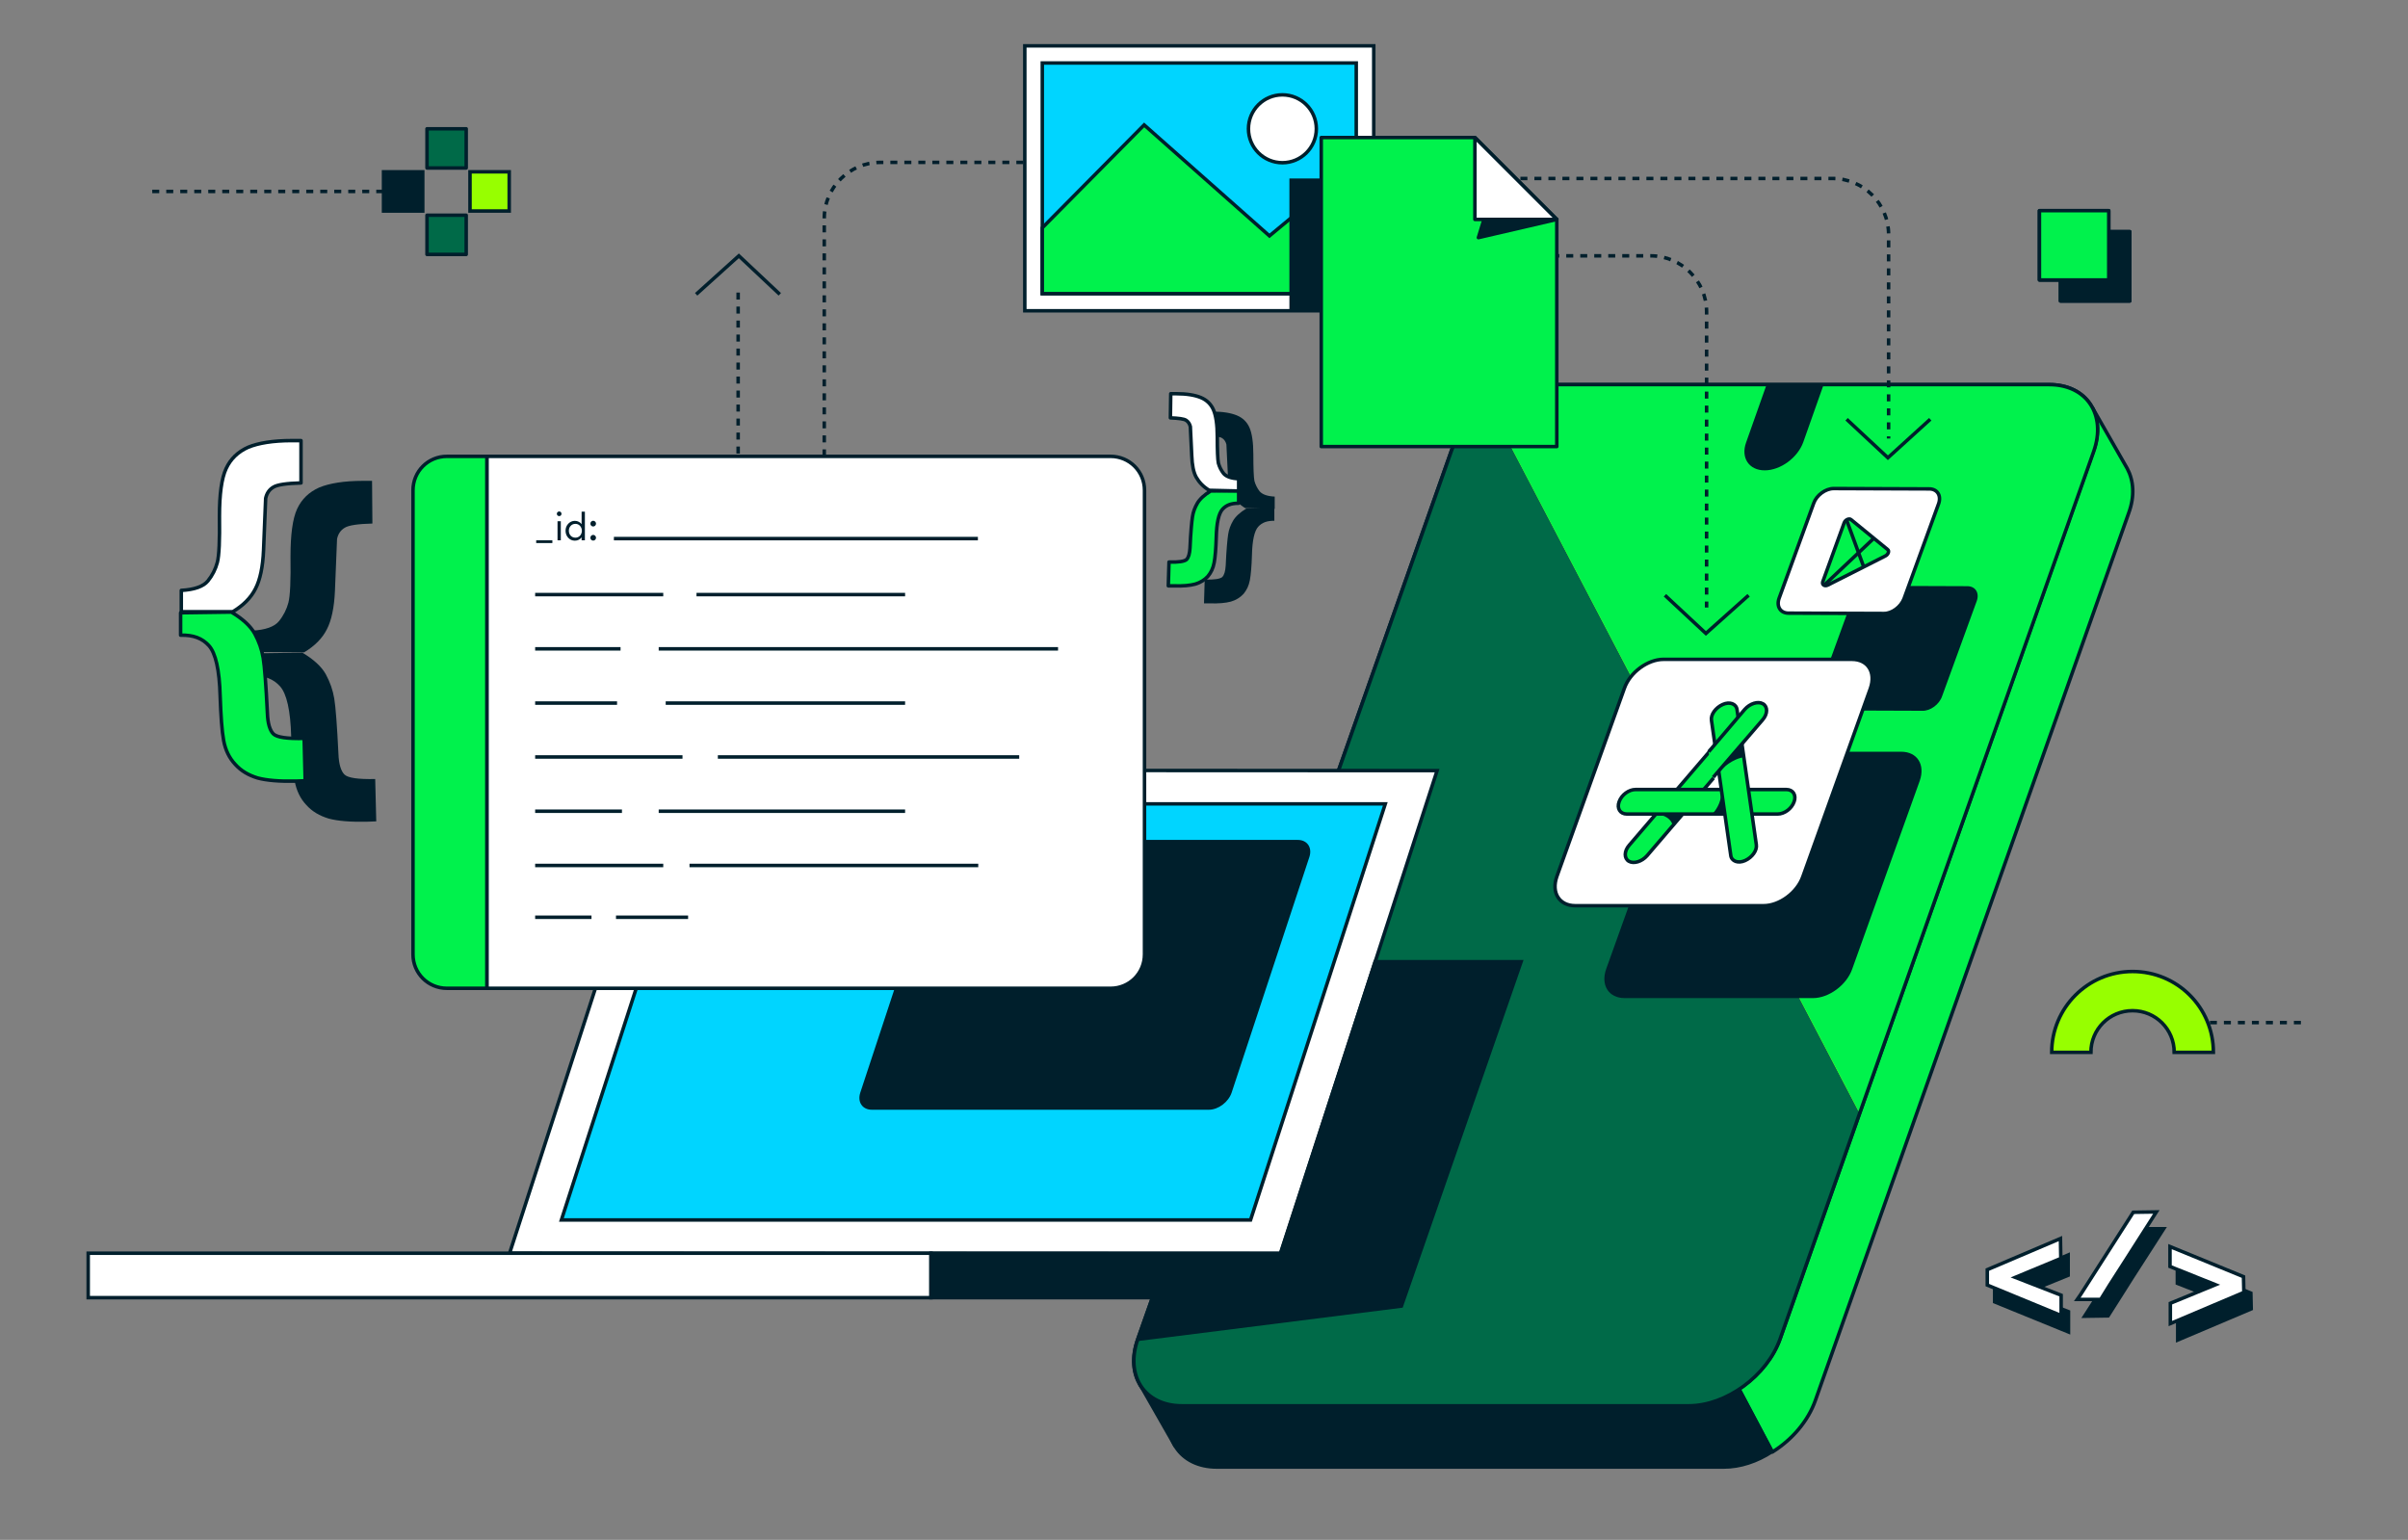 <svg width="688" height="440" viewBox="0 0 688 440" fill="none" xmlns="http://www.w3.org/2000/svg">
<rect x="0" y="0" width="688" height="440" fill="#808080" stroke="none"/>
<g clip-path="url(#clip0_404_8783)">
<path d="M113.5 54.7H41.9" stroke="#001F2C" stroke-miterlimit="10" stroke-dasharray="2 2"/>
<path d="M657.4 292.2H628.9" stroke="#001F2C" stroke-miterlimit="10" stroke-dasharray="2 2"/>
<path d="M325.7 395.6L335.7 413.1L342.7 401L330.7 398.8L325.7 395.6Z" fill="#001F2C" stroke="#001F2C" stroke-miterlimit="10" stroke-linejoin="round"/>
<path d="M607.8 133.9L597.9 116.6L579.4 116.2L579.8 127.5H450.8C440.1 127.5 428.4 136.1 424.7 146.6L400.5 215L506.4 414.9C512 411.4 516.6 406.1 518.7 400.1L608.2 146.6C610 141.7 609.6 137.3 607.8 133.9ZM525.2 146.1C523.6 150.5 518.7 154.1 514.2 154.1C509.7 154.1 507.3 150.5 508.9 146.1L514.7 129.7H531L525.2 146.1Z" fill="#00F24C" stroke="#001F2C" stroke-miterlimit="10" stroke-linejoin="round"/>
<path d="M335.1 400.1C331.4 410.6 337 419.2 347.7 419.2H492.5C497.2 419.2 502 417.6 506.3 414.8L400.5 215L335.1 400.1Z" fill="#001F2C" stroke="#001F2C" stroke-miterlimit="10"/>
<path d="M337.7 401.7C327 401.7 321.3 393.1 325.1 382.6L414.6 129C418.3 118.5 430.1 109.9 440.7 109.9H585.5C596.2 109.9 601.9 118.5 598.1 129L508.6 382.5C504.9 393 493.1 401.6 482.5 401.6H337.7V401.7Z" fill="#97FF00" stroke="#001F2C" stroke-miterlimit="10"/>
<path d="M414.6 129L325.1 382.5C321.4 393 327 401.6 337.7 401.6H482.5C493.2 401.6 504.9 393 508.6 382.5L531.3 318.1L425.3 115.4C420.5 118.9 416.5 123.7 414.6 129Z" fill="#006A48"/>
<path d="M585.5 109.9H440.8C435.5 109.9 430 112 425.3 115.4L531.4 318.2L598.2 129C601.9 118.5 596.2 109.9 585.5 109.9Z" fill="#00F24C"/>
<path d="M585.5 109.9H440.8C435.5 109.9 430 112 425.3 115.4C420.5 118.9 416.5 123.7 414.6 129.1L325.1 382.6C321.4 393.1 327 401.7 337.7 401.7H482.5C493.2 401.7 504.9 393.1 508.6 382.6L531.3 318.2L598.2 129C601.9 118.5 596.2 109.9 585.5 109.9Z" stroke="#001F2C" stroke-miterlimit="10"/>
<path d="M235.5 130.4V62.4C235.5 53.6 242.7 46.4 251.5 46.4H297.4" stroke="#001F2C" stroke-miterlimit="10" stroke-dasharray="2 2"/>
<path d="M549.2 203.1L521.9 203C519.6 203 518.4 201.1 519.2 198.8L529.1 171.6C529.9 169.3 532.5 167.4 534.8 167.4L562.1 167.5C564.4 167.5 565.6 169.4 564.8 171.7L554.9 198.9C554.1 201.3 551.5 203.2 549.2 203.1Z" fill="#001F2C"/>
<path d="M504.2 134.4C499.7 134.4 497.3 130.8 498.9 126.4L504.7 110H521L515.2 126.4C513.6 130.8 508.7 134.4 504.2 134.4Z" fill="#001F2C"/>
<path d="M518 285.2H464.2C459.6 285.2 457.3 281.5 458.9 276.9L478.2 223.1C479.8 218.5 484.9 214.8 489.4 214.8H543.2C547.8 214.8 550.1 218.5 548.5 223.1L529.2 276.9C527.6 281.5 522.5 285.2 518 285.2Z" fill="#001F2C"/>
<path d="M503.9 258.8H450.1C445.5 258.8 443.2 255.1 444.8 250.5L464.1 196.7C465.7 192.1 470.8 188.4 475.3 188.4H529.1C533.7 188.4 536 192.1 534.4 196.7L515.1 250.5C513.5 255.1 508.4 258.8 503.9 258.8Z" fill="white" stroke="#001F2C" stroke-miterlimit="10"/>
<path d="M489.6 222.3L470.6 244.5C469.1 246.2 466.8 246.9 465.4 246.1C464 245.3 464 243.2 465.5 241.5L488.8 214.3" fill="#00F24C"/>
<path d="M489.6 222.3L470.6 244.5C469.1 246.2 466.8 246.9 465.4 246.1C464 245.3 464 243.2 465.5 241.5L488.8 214.3" stroke="#001F2C" stroke-miterlimit="10"/>
<path d="M512.6 229.1C513.3 227.2 512.3 225.6 510.4 225.6H467.3C465.4 225.6 463.3 227.1 462.6 229.1C461.9 231 462.9 232.6 464.8 232.6H507.9C509.8 232.6 511.9 231.1 512.6 229.1Z" fill="#00F24C" stroke="#001F2C" stroke-miterlimit="10"/>
<path d="M491.8 225.7C492 228.4 490.8 231 489.2 232.6C488 232.6 492.8 232.6 492.8 232.6L491.8 225.7Z" fill="#001F2C"/>
<path d="M472.9 232.6C475.7 232.8 477.5 234.1 477.9 235.8C477 236.9 480.6 232.6 480.6 232.6H472.9Z" fill="#001F2C"/>
<path d="M498.6 245.9C500.6 245 502.1 243 501.8 241.3L496.3 202.8C496.1 201.1 494.2 200.4 492.2 201.3C490.2 202.2 488.7 204.2 489 205.9L494.5 244.4C494.7 246.1 496.6 246.8 498.6 245.9Z" fill="#00F24C" stroke="#001F2C" stroke-miterlimit="10"/>
<path d="M488.2 214.8L498.5 202.7C500 201 502.3 200.3 503.7 201.1C505.1 201.9 505.1 204 503.6 205.7L489.5 222.1" fill="#00F24C"/>
<path d="M488.2 214.8L498.5 202.7C500 201 502.3 200.3 503.7 201.1C505.1 201.9 505.1 204 503.6 205.7L489.5 222.1" stroke="#001F2C" stroke-miterlimit="10"/>
<path d="M491.2 220.5C493.6 218 496.3 216.6 498.2 216.4L497.7 212.8L491.2 220.5Z" fill="#001F2C"/>
<path d="M538.3 175.3L511 175.2C508.7 175.2 507.5 173.3 508.3 171L518.2 143.8C519 141.5 521.6 139.6 523.9 139.6L551.2 139.7C553.5 139.7 554.7 141.6 553.9 143.9L544 171.1C543.1 173.4 540.6 175.3 538.3 175.3Z" fill="white" stroke="#001F2C" stroke-miterlimit="10"/>
<path d="M526.9 149.4L520.8 166.2C520.5 167.1 521.3 167.6 522.2 167.2L538.6 158.9C539.5 158.5 539.9 157.4 539.3 157L528.9 148.5C528.4 148 527.2 148.5 526.9 149.4Z" fill="#00F24C" stroke="#001F2C" stroke-miterlimit="10"/>
<path d="M527.6 148.6L532.5 162" stroke="#001F2C" stroke-miterlimit="10"/>
<path d="M535.5 153.7L521.1 167.3" stroke="#001F2C" stroke-miterlimit="10"/>
<path d="M365.9 358.2L145.6 358.1L190.3 220.1L410.6 220.2L365.9 358.2Z" fill="white" stroke="#001F2C" stroke-miterlimit="10"/>
<path d="M357.3 348.6H160.4L198.8 229.7H395.8L357.3 348.6Z" fill="#00D5FF" stroke="#001F2C" stroke-miterlimit="10"/>
<path d="M266 358.1H25.2V370.8H266V358.1Z" fill="white" stroke="#001F2C" stroke-miterlimit="10"/>
<path d="M365.9 358.1H266V370.8H365.9V358.1Z" fill="#001F2C" stroke="#001F2C" stroke-miterlimit="10"/>
<path d="M325.9 382.6L400.4 373.2L434.6 274.8H392.9L365.3 359.8H334L325.9 382.6Z" fill="#001F2C" stroke="#001F2C" stroke-miterlimit="10"/>
<path d="M551.5 119.8L539.4 130.8L527.6 119.8" stroke="#001F2C" stroke-miterlimit="10"/>
<path d="M499.6 170.1L487.4 181L475.7 170.1" stroke="#001F2C" stroke-miterlimit="10"/>
<path d="M198.9 84.1L211.1 73.1L222.8 84.1" stroke="#001F2C" stroke-miterlimit="10"/>
<path d="M423.5 73.1H471.6C480.4 73.1 487.6 80.3 487.6 89.1V173.6" stroke="#001F2C" stroke-miterlimit="10" stroke-dasharray="2 2"/>
<path d="M390.4 51H523.6C532.4 51 539.6 58.2 539.6 67V125.3" stroke="#001F2C" stroke-miterlimit="10" stroke-dasharray="2 2"/>
<path d="M392.5 13.1H292.8V88.8H392.5V13.1Z" fill="white" stroke="#001F2C" stroke-miterlimit="10"/>
<path d="M387.5 18H297.8V83.9H387.5V18Z" fill="#00D5FF" stroke="#001F2C" stroke-miterlimit="10"/>
<path d="M387.5 66.5L376.8 55.7L362.7 67.4L326.9 35.7L297.8 65.1V83.9H387.5V66.5Z" fill="#00F24C" stroke="#001F2C" stroke-miterlimit="10"/>
<path d="M366.4 46.5C371.757 46.5 376.1 42.157 376.1 36.8C376.1 31.443 371.757 27.1 366.4 27.1C361.043 27.1 356.7 31.443 356.7 36.8C356.7 42.157 361.043 46.5 366.4 46.5Z" fill="white" stroke="#001F2C" stroke-miterlimit="10"/>
<path d="M377.5 39.3V127.6H444.8V62.7L421.4 39.3H377.5Z" fill="#00F24C" stroke="#001F2C" stroke-miterlimit="10" stroke-linecap="round" stroke-linejoin="round"/>
<path d="M424 62.7L422.4 67.9L444.8 62.7H424Z" fill="#001F2C" stroke="#001F2C" stroke-miterlimit="10" stroke-linejoin="round"/>
<path d="M421.4 39.3V62.7H444.8L421.4 39.3Z" fill="white" stroke="#001F2C" stroke-miterlimit="10" stroke-linejoin="round"/>
<path d="M377.5 51H368.4V88.8H377.5V51Z" fill="#001F2C"/>
<path d="M370.8 240H280.3H274.5C271.8 240 268.9 242.2 268 244.9L245.8 312.2C244.9 314.9 246.4 317.1 249.1 317.1H254.9H345.4C348.1 317.1 351 314.9 351.9 312.2L374.1 244.9C375 242.2 373.5 240 370.8 240Z" fill="#001F2C"/>
<path d="M327 140.1V272.7C327 278.1 322.7 282.4 317.3 282.4H139.1V130.4H317.3C322.7 130.4 327 134.7 327 140.1Z" fill="white" stroke="#001F2C" stroke-miterlimit="10" stroke-linecap="round" stroke-linejoin="round"/>
<path d="M139.1 130.4V282.4H127.7C122.3 282.4 118 278.1 118 272.7V140.1C118 134.7 122.3 130.4 127.7 130.4H139.1Z" fill="#00F24C" stroke="#001F2C" stroke-miterlimit="10" stroke-linecap="round" stroke-linejoin="round"/>
<path d="M175.4 153.9H279.4" stroke="#001F2C" stroke-miterlimit="10"/>
<path d="M199 169.9H258.6" stroke="#001F2C" stroke-miterlimit="10"/>
<path d="M152.9 169.9H189.5" stroke="#001F2C" stroke-miterlimit="10"/>
<path d="M176 262.1H196.6" stroke="#001F2C" stroke-miterlimit="10"/>
<path d="M152.9 262.1H169" stroke="#001F2C" stroke-miterlimit="10"/>
<path d="M190.2 200.9H258.6" stroke="#001F2C" stroke-miterlimit="10"/>
<path d="M152.9 200.9H176.3" stroke="#001F2C" stroke-miterlimit="10"/>
<path d="M188.2 231.8H258.6" stroke="#001F2C" stroke-miterlimit="10"/>
<path d="M152.9 231.8H177.7" stroke="#001F2C" stroke-miterlimit="10"/>
<path d="M188.2 185.4H302.3" stroke="#001F2C" stroke-miterlimit="10"/>
<path d="M152.9 185.4H177.3" stroke="#001F2C" stroke-miterlimit="10"/>
<path d="M197 247.3H279.5" stroke="#001F2C" stroke-miterlimit="10"/>
<path d="M152.9 247.3H189.5" stroke="#001F2C" stroke-miterlimit="10"/>
<path d="M205.1 216.3H291.2" stroke="#001F2C" stroke-miterlimit="10"/>
<path d="M152.9 216.3H195" stroke="#001F2C" stroke-miterlimit="10"/>
<path d="M153.198 154.386H157.82V155.182H153.198V154.386ZM159.774 147.475C159.585 147.475 159.425 147.413 159.294 147.289C159.163 147.159 159.098 146.999 159.098 146.81C159.098 146.628 159.163 146.472 159.294 146.341C159.425 146.21 159.585 146.145 159.774 146.145C159.963 146.145 160.119 146.21 160.242 146.341C160.366 146.472 160.428 146.628 160.428 146.81C160.428 146.999 160.366 147.159 160.242 147.289C160.119 147.413 159.963 147.475 159.774 147.475ZM159.294 148.936H160.232V154.386H159.294V148.936ZM164.254 154.495C163.869 154.495 163.513 154.423 163.186 154.277C162.866 154.125 162.587 153.921 162.347 153.667C162.107 153.405 161.918 153.104 161.78 152.762C161.649 152.42 161.584 152.053 161.584 151.661C161.584 151.268 161.649 150.901 161.78 150.56C161.918 150.218 162.107 149.92 162.347 149.666C162.587 149.404 162.866 149.201 163.186 149.055C163.513 148.903 163.869 148.827 164.254 148.827C164.669 148.827 165.047 148.921 165.388 149.11C165.73 149.292 165.991 149.513 166.173 149.775V146.21H167.111V154.386H166.173V153.547C165.991 153.808 165.73 154.034 165.388 154.223C165.047 154.404 164.669 154.495 164.254 154.495ZM164.396 153.634C164.672 153.634 164.923 153.583 165.148 153.481C165.374 153.38 165.566 153.242 165.726 153.067C165.893 152.885 166.02 152.675 166.108 152.435C166.202 152.195 166.249 151.937 166.249 151.661C166.249 151.385 166.202 151.127 166.108 150.887C166.02 150.647 165.893 150.44 165.726 150.266C165.566 150.084 165.374 149.942 165.148 149.84C164.923 149.739 164.672 149.688 164.396 149.688C164.12 149.688 163.866 149.739 163.633 149.84C163.408 149.942 163.212 150.084 163.044 150.266C162.884 150.44 162.757 150.647 162.663 150.887C162.576 151.127 162.532 151.385 162.532 151.661C162.532 151.937 162.576 152.195 162.663 152.435C162.757 152.675 162.884 152.885 163.044 153.067C163.212 153.242 163.408 153.38 163.633 153.481C163.866 153.583 164.12 153.634 164.396 153.634ZM169.486 150.44C169.26 150.44 169.068 150.36 168.908 150.2C168.755 150.04 168.679 149.848 168.679 149.622C168.679 149.404 168.755 149.215 168.908 149.055C169.068 148.888 169.26 148.805 169.486 148.805C169.711 148.805 169.9 148.888 170.053 149.055C170.213 149.215 170.292 149.404 170.292 149.622C170.292 149.848 170.213 150.04 170.053 150.2C169.9 150.36 169.711 150.44 169.486 150.44ZM169.486 154.473C169.26 154.473 169.068 154.393 168.908 154.234C168.755 154.074 168.679 153.881 168.679 153.656C168.679 153.438 168.755 153.249 168.908 153.089C169.068 152.922 169.26 152.838 169.486 152.838C169.711 152.838 169.9 152.922 170.053 153.089C170.213 153.249 170.292 153.438 170.292 153.656C170.292 153.881 170.213 154.074 170.053 154.234C169.9 154.393 169.711 154.473 169.486 154.473Z" fill="#001F2C"/>
<path d="M364.1 145.2V148.8C362 148.8 360.6 149.3 359.5 150.5C358.4 151.7 357.8 154.4 357.7 158.6C357.6 161.8 357.4 164.2 357.1 165.8C356.8 167.4 356.2 168.6 355.3 169.7C354.4 170.7 353.1 171.5 351.7 171.9C350.2 172.3 348.2 172.5 345.5 172.4H344L344.2 165.6C347 165.7 348.6 165.4 349.2 164.9C349.8 164.3 350.1 163.2 350.2 161.6C350.4 157 350.7 154 350.9 152.7C351.1 151.3 351.6 150 352.3 148.8C353 147.6 354.3 146.4 356.1 145.3L364.1 145.2Z" fill="#001F2C"/>
<path d="M355.8 145.2C354.1 144.2 352.9 142.9 352.1 141.5C351.3 140.1 350.9 138 350.8 135.3L350.4 127C350.2 126.2 349.8 125.6 349.2 125.2C348.6 124.8 347.1 124.6 344.7 124.5L344.8 117.6H346.3C349.4 117.6 351.7 118 353.4 118.7C355.1 119.4 356.3 120.6 357 122.2C357.7 123.8 358.1 126.4 358.1 129.9C358.1 133.8 358.2 136.3 358.4 137.4C358.7 138.5 359.2 139.5 359.9 140.4C360.7 141.3 362.1 141.8 364.2 141.9V145.4L355.8 145.2Z" fill="#001F2C"/>
<path d="M353.9 140.2V143.8C351.8 143.8 350.4 144.3 349.3 145.5C348.2 146.7 347.6 149.4 347.5 153.6C347.4 156.8 347.2 159.2 346.9 160.8C346.6 162.4 346 163.6 345.1 164.7C344.2 165.7 342.9 166.5 341.5 166.9C340 167.3 338 167.5 335.3 167.4H333.8L334 160.6C336.8 160.7 338.4 160.4 339 159.9C339.6 159.3 339.9 158.2 340 156.6C340.2 152 340.5 149 340.7 147.7C340.9 146.3 341.4 145 342.1 143.8C342.8 142.6 344.1 141.4 345.9 140.3L353.9 140.2Z" fill="#00F24C" stroke="#001F2C" stroke-miterlimit="10" stroke-linecap="round" stroke-linejoin="round"/>
<path d="M345.5 140.1C343.8 139.1 342.6 137.8 341.8 136.4C341 135 340.6 132.9 340.5 130.2L340.1 121.9C339.9 121.1 339.5 120.5 338.9 120.1C338.3 119.7 336.8 119.5 334.4 119.4L334.5 112.5H336C339.1 112.5 341.4 112.9 343.1 113.6C344.8 114.3 346 115.5 346.7 117.1C347.4 118.7 347.8 121.3 347.8 124.8C347.8 128.7 347.9 131.2 348.1 132.3C348.4 133.4 348.9 134.4 349.6 135.3C350.4 136.2 351.8 136.7 353.9 136.8V140.3L345.5 140.1Z" fill="white" stroke="#001F2C" stroke-miterlimit="10" stroke-linecap="round" stroke-linejoin="round"/>
<path d="M86.4 186.5C89.6 188.4 91.9 190.5 93.1 192.7C94.3 194.9 95.1 197.2 95.5 199.6C95.9 202 96.3 207.3 96.7 215.4C96.8 218.3 97.4 220.3 98.4 221.3C99.4 222.3 102.3 222.7 107.2 222.6L107.5 234.7L104.8 234.8C100.1 234.9 96.5 234.6 93.9 233.9C91.3 233.1 89.2 231.9 87.5 230C85.8 228.2 84.7 225.9 84.2 223.2C83.7 220.5 83.4 216.2 83.2 210.5C83 203 81.9 198.2 80 196.1C78.1 194 75.6 193 71.9 193.1V186.7L86.4 186.5Z" fill="#001F2C"/>
<path d="M86.9 186.4C89.9 184.6 92.1 182.4 93.4 179.8C94.7 177.3 95.5 173.6 95.7 168.8L96.3 154C96.6 152.6 97.3 151.5 98.5 150.8C99.6 150.1 102.3 149.7 106.4 149.6L106.3 137.4H103.7C98.3 137.4 94.1 138.1 91.2 139.3C88.3 140.6 86.2 142.6 84.9 145.4C83.6 148.2 83 152.8 83 159C83.1 165.9 82.9 170.3 82.4 172.2C81.9 174.1 81 175.9 79.7 177.5C78.4 179.1 75.8 180 72.1 180.2V186.3L86.9 186.4Z" fill="#001F2C"/>
<path d="M66.1 174.9C69.3 176.8 71.6 178.9 72.8 181.1C74 183.3 74.8 185.6 75.2 188C75.6 190.4 76 195.7 76.4 203.8C76.5 206.7 77.1 208.7 78.1 209.7C79.1 210.7 82 211.1 86.9 211L87.2 223.1L84.5 223.2C79.8 223.3 76.2 223 73.6 222.3C71 221.5 68.9 220.3 67.2 218.4C65.5 216.6 64.4 214.3 63.9 211.6C63.4 208.9 63.1 204.6 62.9 198.9C62.7 191.4 61.6 186.6 59.7 184.5C57.8 182.4 55.3 181.4 51.6 181.5V175.1L66.1 174.9Z" fill="#00F24C" stroke="#001F2C" stroke-miterlimit="10" stroke-linecap="round" stroke-linejoin="round"/>
<path d="M66.5 174.8C69.5 173 71.7 170.8 73 168.2C74.3 165.7 75.1 162 75.3 157.2L75.9 142.4C76.2 141 76.9 139.9 78.1 139.2C79.2 138.5 81.9 138.1 86 138V125.9H83.4C78 125.9 73.8 126.6 70.9 127.8C68 129.1 65.9 131.1 64.6 133.9C63.3 136.7 62.7 141.3 62.7 147.5C62.8 154.4 62.6 158.8 62.1 160.7C61.6 162.6 60.7 164.4 59.4 166C58.1 167.6 55.5 168.5 51.8 168.7V174.8H66.5Z" fill="white" stroke="#001F2C" stroke-miterlimit="10" stroke-linecap="round" stroke-linejoin="round"/>
<path d="M210.9 129.6V83.4" stroke="#001F2C" stroke-miterlimit="10" stroke-dasharray="2 2"/>
<path d="M569.9 372L591 380.6V374.8L577.9 369.7L590.9 364.4V358.6L569.9 367.5V372Z" fill="#001F2C" stroke="#001F2C" stroke-miterlimit="10"/>
<path d="M622.1 360.9V366.7L635.1 371.8L622.2 377.1V382.9L643.2 374L643.1 369.5L622.1 360.9Z" fill="#001F2C" stroke="#001F2C" stroke-miterlimit="10"/>
<path d="M611.6 351.1L596.5 374.7L595.6 376.1L602.3 376L604.9 371.9L609.2 365.1L618.2 351.1H611.6Z" fill="#001F2C" stroke="#001F2C" stroke-miterlimit="10"/>
<path d="M567.8 367.2L588.9 375.9V370.1L575.8 365L588.8 359.6L588.7 353.9L567.8 362.8V367.2Z" fill="white" stroke="#001F2C" stroke-miterlimit="10"/>
<path d="M620 356.2V361.9L633 367.1L620.1 372.4V378.2L641.1 369.3L641 364.8L620 356.2Z" fill="white" stroke="#001F2C" stroke-miterlimit="10"/>
<path d="M609.5 346.4L594.4 370L593.5 371.3H600.2L602.8 367.1L607.1 360.4L616.1 346.3L609.5 346.4Z" fill="white" stroke="#001F2C" stroke-miterlimit="10"/>
<path d="M133.2 36.8H122V48H133.2V36.8Z" fill="#006A48" stroke="#001F2C" stroke-miterlimit="10" stroke-linecap="round" stroke-linejoin="round"/>
<path d="M133.2 61.5H122V72.7H133.2V61.5Z" fill="#006A48" stroke="#001F2C" stroke-miterlimit="10" stroke-linecap="round" stroke-linejoin="round"/>
<path d="M145.487 60.295V49.095H134.287V60.295H145.487Z" fill="#97FF00" stroke="#001F2C" stroke-miterlimit="10"/>
<path d="M120.783 60.299V49.099H109.583V60.299H120.783Z" fill="#001F2C" stroke="#001F2C" stroke-miterlimit="10"/>
<path d="M632.4 300.7H621.2C621.2 294.1 615.9 288.8 609.3 288.8C602.7 288.8 597.4 294.1 597.4 300.7H586.2C586.2 288 596.5 277.6 609.3 277.6C622.1 277.6 632.4 287.9 632.4 300.7Z" fill="#97FF00" stroke="#001F2C" stroke-miterlimit="10"/>
<path d="M608.5 66.2H588.7V86H608.5V66.2Z" fill="#001F2C" stroke="#001F2C" stroke-miterlimit="10" stroke-linecap="round" stroke-linejoin="round"/>
<path d="M602.5 60.2H582.7V80H602.5V60.2Z" fill="#FFBD00" stroke="#001F2C" stroke-miterlimit="10" stroke-linecap="round" stroke-linejoin="round"/>
<path d="M608.5 66.2H588.7V86H608.5V66.2Z" fill="#001F2C" stroke="#001F2C" stroke-miterlimit="10" stroke-linecap="round" stroke-linejoin="round"/>
<path d="M602.5 60.2H582.7V80H602.5V60.2Z" fill="#00F24C" stroke="#001F2C" stroke-miterlimit="10" stroke-linecap="round" stroke-linejoin="round"/>
</g>
<defs>
<clipPath id="clip0_404_8783">
<rect width="688" height="440" fill="white"/>
</clipPath>
</defs>
</svg>
